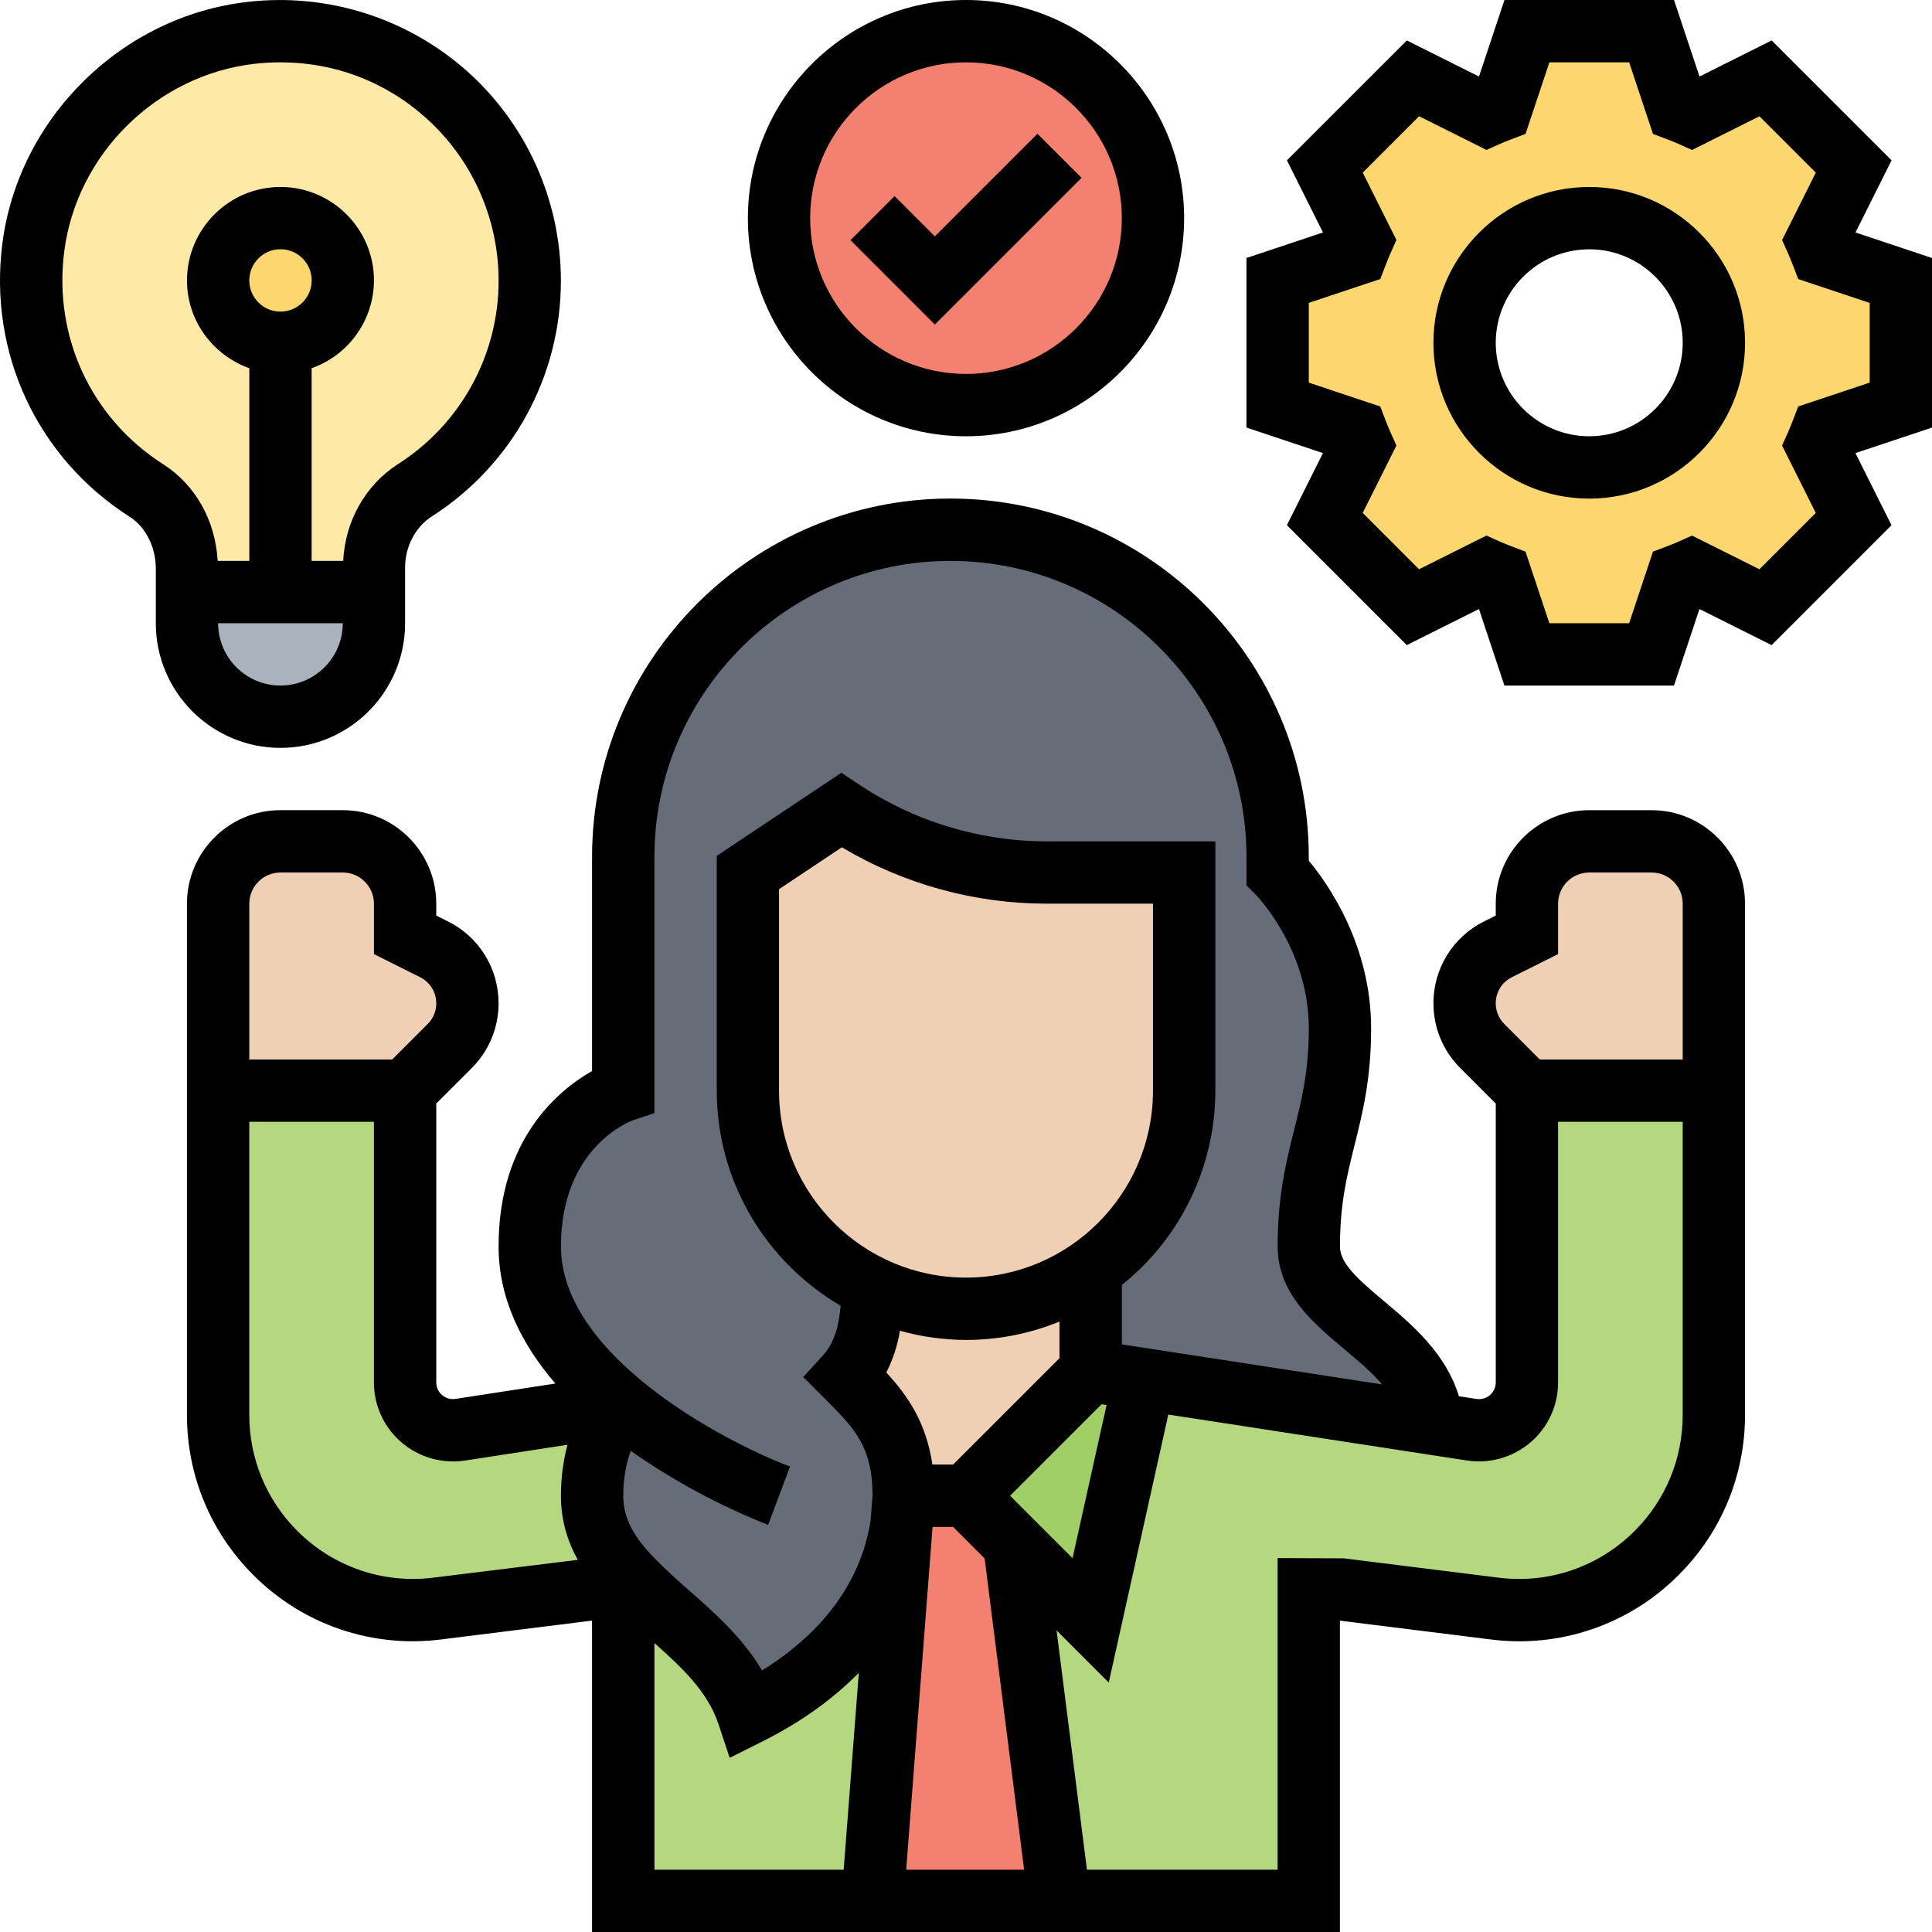 <?xml version="1.0" encoding="utf-8"?>
<!-- Generator: Adobe Illustrator 27.6.1, SVG Export Plug-In . SVG Version: 6.00 Build 0)  -->
<!DOCTYPE svg PUBLIC "-//W3C//DTD SVG 1.1//EN" "http://www.w3.org/Graphics/SVG/1.1/DTD/svg11.dtd">
<svg version="1.1" id="Layer_1" xmlns:x="http://ns.adobe.com/Extensibility/1.0/" xmlns:i="http://ns.adobe.com/AdobeIllustrator/10.0/" xmlns:graph="http://ns.adobe.com/Graphs/1.0/"
	 xmlns="http://www.w3.org/2000/svg" xmlns:xlink="http://www.w3.org/1999/xlink" x="0px" y="0px" width="80px" height="80px"
	 viewBox="0 0 80 80" style="enable-background:new 0 0 80 80;" xml:space="preserve">
<style type="text/css">
	.st0{fill:#F4816F;}
	.st1{fill:#B5D780;}
	.st2{fill:#A0CF68;}
	.st3{fill:#666D78;}
	.st4{fill:#F0D0B5;}
	.st5{fill:#AAB2BD;}
	.st6{fill:#FEE9A6;}
	.st7{fill:#FCD770;}
</style>
<g>
	<path class="st0" d="M42,63.935l1.871,14.774h-7.742l1.2-15.587c0.065-0.413,0.09-0.813,0.09-1.187H40L42,63.935z"/>
	<path class="st1" d="M25.755,64.968c1.613,1.897,4.323,3.342,5.213,6c4.413-2.206,6-5.368,6.361-7.845l-1.2,15.587H25.807V65.806
		h-0.052V64.968z M24.517,61.935c0,1.213,0.503,2.168,1.239,3.032v0.839h-1.239l-6.4,0.8c-4.43,0.552-8.469-2.591-9.022-7.022
		c-0.041-0.329-0.062-0.66-0.062-0.991V45.161h7.742v12.077c0,0.529,0.206,1.032,0.581,1.406c0.374,0.374,0.877,0.581,1.394,0.581
		c0.103,0,0.206-0.013,0.31-0.026l6.645-1.019C25.394,58.555,24.517,59.806,24.517,61.935z M59.342,58.955l1.6,0.245
		c1.082,0.167,2.094-0.575,2.261-1.657c0.016-0.101,0.023-0.203,0.023-0.304V45.161h7.742v13.432c0,2.142-0.852,4.194-2.361,5.703
		c-1.516,1.517-3.572,2.371-5.716,2.374c-0.335,0-0.671-0.026-1.006-0.065l-6.4-0.8h-1.29V78.71H43.871L42,63.935l3.161,3.161
		l2.219-9.987L59.342,58.955z"/>
	<path class="st2" d="M47.381,57.11l-2.219,9.987L42,63.935l-2-2l5.161-5.161L47.381,57.11z"/>
	<path class="st3" d="M25.729,58.168c-2.052-1.69-3.794-3.91-3.794-6.555c0-5.161,3.871-6.452,3.871-6.452v-9.677
		c0-3.742,1.523-7.123,3.974-9.574s5.832-3.974,9.574-3.974c7.484,0,13.548,6.065,13.548,13.548v0.645c0,0,2.581,2.581,2.581,6.452
		s-1.29,5.161-1.29,9.032c0,2.787,4.8,3.794,5.148,7.342L47.381,57.11l-2.219-0.335v-3.871l-0.116-0.245
		c2.497-1.677,3.992-4.489,3.987-7.497v-9.032h-5.665c-3.045,0-6-0.903-8.529-2.581l-3.871,2.581v9.032
		c0,2.503,1.006,4.748,2.645,6.387c0.723,0.723,1.574,1.329,2.516,1.768v0.013c-0.013,1.123-0.129,2.606-1.084,3.652
		c1.29,1.29,2.374,2.374,2.374,4.955l-0.09,1.187c-0.361,2.477-1.948,5.639-6.361,7.845c-0.89-2.658-3.6-4.103-5.213-6
		c-0.735-0.865-1.239-1.819-1.239-3.032c0-2.129,0.877-3.381,1.187-3.755h0.039L25.729,58.168z"/>
	<path class="st4" d="M19.355,41.548c0,0.658-0.258,1.29-0.735,1.768l-1.845,1.845H9.033v-7.742c0-1.419,1.161-2.581,2.581-2.581
		h2.581c1.419,0,2.581,1.161,2.581,2.581v1.29l1.2,0.594C18.826,39.729,19.355,40.594,19.355,41.548z M70.968,37.419v7.742h-7.742
		l-1.845-1.845c-0.471-0.468-0.736-1.104-0.735-1.768c0-0.955,0.529-1.819,1.381-2.245l1.2-0.594v-1.29
		c0-1.419,1.161-2.581,2.581-2.581h2.581C69.807,34.839,70.968,36,70.968,37.419z M45.162,52.903v3.871L40,61.935H37.42
		c0-2.581-1.084-3.665-2.374-4.955c0.955-1.045,1.071-2.529,1.084-3.652v-0.013c1.174,0.568,2.477,0.877,3.871,0.877
		c1.884,0,3.613-0.568,5.045-1.535L45.162,52.903z"/>
	<path class="st4" d="M49.033,36.129v9.032c0,3.123-1.574,5.871-3.987,7.497c-1.49,1.006-3.248,1.541-5.045,1.535
		c-1.394,0-2.697-0.31-3.871-0.877c-0.942-0.439-1.794-1.045-2.516-1.768c-1.699-1.691-2.651-3.99-2.645-6.387v-9.032l3.871-2.581
		c2.529,1.677,5.484,2.581,8.529,2.581H49.033z"/>
	<circle class="st0" cx="40" cy="9.032" r="7.742"/>
	<path class="st5" d="M15.484,24.516v1.29c0.005,2.135-1.722,3.87-3.857,3.875c-1.032,0.002-2.022-0.408-2.75-1.139
		c-0.697-0.697-1.135-1.665-1.135-2.735v-1.29h3.871H15.484z"/>
	<path class="st6" d="M15.484,23.497v1.019H7.742v-0.968c0-1.29-0.594-2.542-1.677-3.239c-3.389-2.15-5.218-6.074-4.684-10.052
		c0.581-4.632,4.387-8.374,9.032-8.903c6.232-0.697,11.523,4.155,11.523,10.258c0,3.652-1.897,6.852-4.748,8.684
		C16.104,20.994,15.484,22.206,15.484,23.497z"/>
	<circle class="st7" cx="11.613" cy="11.613" r="2.581"/>
	<path class="st7" d="M78.71,11.613v5.161l-3.265,1.084c-0.077,0.194-0.142,0.374-0.232,0.555l1.548,3.084l-3.652,3.652L70.026,23.6
		c-0.181,0.09-0.361,0.155-0.555,0.232l-1.084,3.265h-5.161l-1.084-3.265c-0.194-0.077-0.374-0.142-0.555-0.232l-3.084,1.548
		l-3.652-3.652l1.548-3.084c-0.09-0.181-0.155-0.361-0.232-0.555l-3.265-1.084v-5.161l3.265-1.084
		c0.077-0.194,0.142-0.374,0.232-0.555L54.852,6.89l3.652-3.652l3.084,1.548c0.181-0.09,0.361-0.155,0.555-0.232l1.084-3.265h5.161
		l1.084,3.265c0.194,0.077,0.374,0.142,0.555,0.232l3.084-1.548l3.652,3.652l-1.548,3.084c0.09,0.181,0.155,0.361,0.232,0.555
		L78.71,11.613z M70.968,14.194c0-2.852-2.31-5.161-5.161-5.161c-2.852,0-5.161,2.31-5.161,5.161s2.31,5.161,5.161,5.161
		C68.659,19.355,70.968,17.045,70.968,14.194z"/>
	<path d="M68.388,33.548h-2.581c-2.134,0-3.871,1.737-3.871,3.871v0.493l-0.485,0.243c-1.287,0.638-2.1,1.953-2.095,3.39
		c0,1.013,0.395,1.964,1.11,2.68l1.471,1.471v11.548c-0.001,0.183-0.074,0.359-0.203,0.489c-0.156,0.155-0.376,0.227-0.594,0.195
		l-0.73-0.112c-0.538-1.774-1.929-2.955-3.089-3.928c-1.142-0.957-1.836-1.59-1.836-2.275c0-1.777,0.295-2.956,0.606-4.203
		c0.335-1.345,0.684-2.735,0.684-4.83c0-3.449-1.781-5.978-2.581-6.941v-0.156c0-8.182-6.657-14.839-14.839-14.839
		s-14.839,6.657-14.839,14.839v8.866c-1.377,0.781-3.871,2.81-3.871,7.263c0,2.19,0.981,4.085,2.352,5.677l-4.134,0.636
		c-0.376,0.06-0.729-0.196-0.789-0.572c-0.006-0.037-0.009-0.074-0.009-0.112V45.694l1.471-1.471
		c0.712-0.709,1.111-1.674,1.108-2.679c0.005-1.437-0.808-2.752-2.095-3.39l-0.485-0.243v-0.493c0-2.134-1.737-3.871-3.871-3.871
		h-2.581c-2.134,0-3.871,1.737-3.871,3.871v21.169c0,2.502,0.974,4.855,2.745,6.627c2.039,2.053,4.918,3.041,7.788,2.671
		l6.241-0.779V80h30.968V67.107l6.241,0.779c2.871,0.37,5.75-0.618,7.788-2.672c1.763-1.753,2.751-4.139,2.745-6.626V37.419
		C72.258,35.285,70.522,33.548,68.388,33.548z M62.606,40.463l1.911-0.956v-2.088c0-0.711,0.578-1.29,1.29-1.29h2.581
		c0.712,0,1.29,0.579,1.29,1.29v6.452H63.76L62.289,42.4c-0.227-0.227-0.354-0.535-0.354-0.855
		C61.934,41.086,62.194,40.666,62.606,40.463L62.606,40.463z M26.215,46.386l0.883-0.294V35.484c0-6.759,5.499-12.258,12.258-12.258
		s12.258,5.499,12.258,12.258v1.179l0.378,0.378c0.022,0.022,2.203,2.241,2.203,5.539c0,1.777-0.295,2.956-0.606,4.203
		c-0.335,1.345-0.684,2.735-0.684,4.83c0,1.939,1.466,3.168,2.759,4.252c0.575,0.483,1.133,0.951,1.568,1.461l-10.778-1.658v-2.461
		c2.445-1.954,3.87-4.915,3.871-8.045V34.839h-6.961c-2.779,0.003-5.497-0.82-7.808-2.364l-0.715-0.477l-5.161,3.441v9.723
		c0,3.797,2.067,7.112,5.128,8.906c-0.063,0.763-0.239,1.516-0.717,2.04l-0.831,0.912l0.872,0.872
		c1.241,1.24,1.99,1.994,1.999,4.014l-0.083,1.072c-0.252,1.637-1.209,4.16-4.493,6.19c-0.812-1.368-1.991-2.406-3.062-3.348
		c-0.481-0.415-0.946-0.849-1.394-1.301v-0.003h-0.003c-0.814-0.841-1.288-1.604-1.288-2.581c0-0.774,0.139-1.388,0.31-1.857
		c1.77,1.24,3.68,2.268,5.689,3.065l0.907-2.417c-2.639-0.988-9.486-4.555-9.486-9.114C23.226,47.501,26.104,46.425,26.215,46.386
		L26.215,46.386z M40,52.903c-4.27,0-7.742-3.472-7.742-7.742v-8.342l2.601-1.734c2.572,1.53,5.509,2.337,8.502,2.334h4.381v7.742
		C47.742,49.431,44.27,52.903,40,52.903z M40,55.484c1.327,0,2.642-0.258,3.871-0.76v1.516l-4.405,4.405h-0.857
		c-0.259-1.748-1.03-2.863-1.908-3.813c0.275-0.544,0.465-1.127,0.565-1.728C38.156,55.353,39.076,55.481,40,55.484z M38.617,63.226
		h0.849l1.305,1.305l1.636,12.889h-4.884l1.089-14.152C38.613,63.253,38.615,63.239,38.617,63.226L38.617,63.226z M41.825,61.935
		l3.787-3.787l0.209,0.032l-1.409,6.341L41.825,61.935z M11.613,36.129h2.581c0.712,0,1.29,0.579,1.29,1.29v2.088l1.911,0.956
		c0.597,0.297,0.841,1.021,0.545,1.619c-0.058,0.118-0.136,0.225-0.229,0.318l-1.471,1.471h-5.917v-6.452
		C10.323,36.708,10.901,36.129,11.613,36.129z M17.955,65.326c-2.08,0.267-4.165-0.449-5.644-1.935
		c-1.277-1.272-1.992-3.001-1.988-4.803V46.452h5.161v10.792c0,0.874,0.341,1.695,0.959,2.314c0.738,0.735,1.782,1.076,2.812,0.92
		l4.243-0.653c-0.182,0.689-0.273,1.399-0.271,2.111c0,1.017,0.272,1.885,0.698,2.654L17.955,65.326z M27.097,68.035
		c1.154,1.022,2.208,2.023,2.648,3.341l0.47,1.412l1.33-0.666c1.717-0.858,3.018-1.84,4.017-2.855l-0.627,8.154h-7.837V68.035z
		 M67.689,63.39c-1.478,1.488-3.564,2.204-5.644,1.937l-6.401-0.8l-2.741-0.01v12.903h-7.895l-1.258-9.91l2.161,2.161l2.466-11.097
		l12.37,1.903c1.03,0.155,2.072-0.186,2.81-0.92c0.616-0.612,0.961-1.445,0.959-2.314V46.452h5.161v12.137
		C69.682,60.39,68.966,62.119,67.689,63.39L67.689,63.39z M40,18.065c4.979,0,9.032-4.052,9.032-9.032S44.98,0,40,0
		s-9.032,4.052-9.032,9.032S35.021,18.065,40,18.065z M40,2.581c3.557,0,6.452,2.894,6.452,6.452S43.558,15.484,40,15.484
		s-6.452-2.894-6.452-6.452S36.443,2.581,40,2.581z"/>
	<path d="M44.784,7.364l-1.825-1.825L38.71,9.788L37.042,8.12l-1.825,1.825l3.493,3.493L44.784,7.364z M11.613,30.968
		c2.846,0,5.161-2.315,5.161-5.161v-2.312c0-0.863,0.426-1.674,1.112-2.115c3.332-2.129,5.346-5.812,5.339-9.766
		c-0.002-3.308-1.413-6.458-3.879-8.662c-2.48-2.207-5.784-3.253-9.083-2.875C5.037,0.668,0.762,4.88,0.097,10.093
		c-0.577,4.526,1.443,8.858,5.271,11.305c0.668,0.428,1.084,1.252,1.084,2.151v2.258C6.452,28.653,8.767,30.968,11.613,30.968z
		 M11.613,28.387c-1.423,0-2.581-1.157-2.581-2.581h5.161C14.194,27.23,13.037,28.387,11.613,28.387z M10.323,11.613
		c-0.001-0.713,0.577-1.292,1.29-1.293c0.713-0.001,1.292,0.577,1.293,1.29c0.001,0.713-0.577,1.292-1.29,1.293
		c-0.001,0-0.002,0-0.003,0C10.901,12.903,10.323,12.324,10.323,11.613z M2.659,10.419c0.515-4.048,3.837-7.32,7.897-7.779
		c0.359-0.04,0.715-0.059,1.068-0.059c2.227,0,4.328,0.796,6.005,2.294c1.918,1.715,3.015,4.165,3.017,6.738
		c0.005,3.076-1.562,5.941-4.154,7.596c-1.365,0.876-2.199,2.364-2.281,4.017h-1.307v-7.979c1.542-0.544,2.575-1.998,2.581-3.634
		c0-2.134-1.737-3.871-3.871-3.871s-3.871,1.737-3.871,3.871c0,1.68,1.083,3.099,2.581,3.634v7.979h-1.31
		c-0.095-1.667-0.917-3.148-2.257-4.003C3.78,17.32,2.208,13.947,2.659,10.419z M80,10.683l-3.168-1.057l1.493-2.986L73.36,1.675
		l-2.987,1.494L69.318,0h-7.021l-1.055,3.169l-2.987-1.494L53.289,6.64l1.493,2.986l-3.169,1.057v7.021l3.168,1.057l-1.493,2.986
		l4.965,4.965l2.987-1.494l1.055,3.17h7.021l1.055-3.169l2.987,1.494l4.965-4.965l-1.493-2.986L80,17.705V10.683z M77.42,15.844
		l-2.96,0.987L74.242,17.4c-0.063,0.164-0.13,0.328-0.2,0.489l-0.25,0.559l1.395,2.79l-2.334,2.334l-2.79-1.395l-0.559,0.25
		c-0.159,0.071-0.321,0.136-0.484,0.197l-0.574,0.217l-0.988,2.965h-3.302l-0.988-2.965l-0.574-0.217
		c-0.163-0.061-0.325-0.127-0.484-0.197l-0.559-0.25l-2.79,1.395l-2.334-2.334l1.395-2.79l-0.25-0.559
		c-0.072-0.161-0.135-0.324-0.2-0.489l-0.218-0.569l-2.959-0.987v-3.302l2.96-0.987l0.218-0.569c0.063-0.164,0.13-0.328,0.2-0.489
		l0.25-0.559l-1.395-2.79l2.334-2.334l2.79,1.395l0.559-0.25c0.159-0.071,0.32-0.135,0.484-0.197l0.574-0.217l0.988-2.964h3.302
		l0.988,2.965l0.574,0.217c0.164,0.062,0.325,0.126,0.484,0.197l0.559,0.25l2.79-1.395l2.334,2.334l-1.395,2.79l0.25,0.559
		c0.072,0.161,0.135,0.324,0.2,0.489l0.218,0.569l2.959,0.987L77.42,15.844z"/>
	<path d="M65.807,7.742c-3.557,0-6.452,2.894-6.452,6.452s2.894,6.452,6.452,6.452c3.557,0,6.452-2.894,6.452-6.452
		S69.364,7.742,65.807,7.742z M65.807,18.065c-2.134,0-3.871-1.737-3.871-3.871s1.737-3.871,3.871-3.871s3.871,1.737,3.871,3.871
		S67.941,18.065,65.807,18.065z"/>
</g>
</svg>
